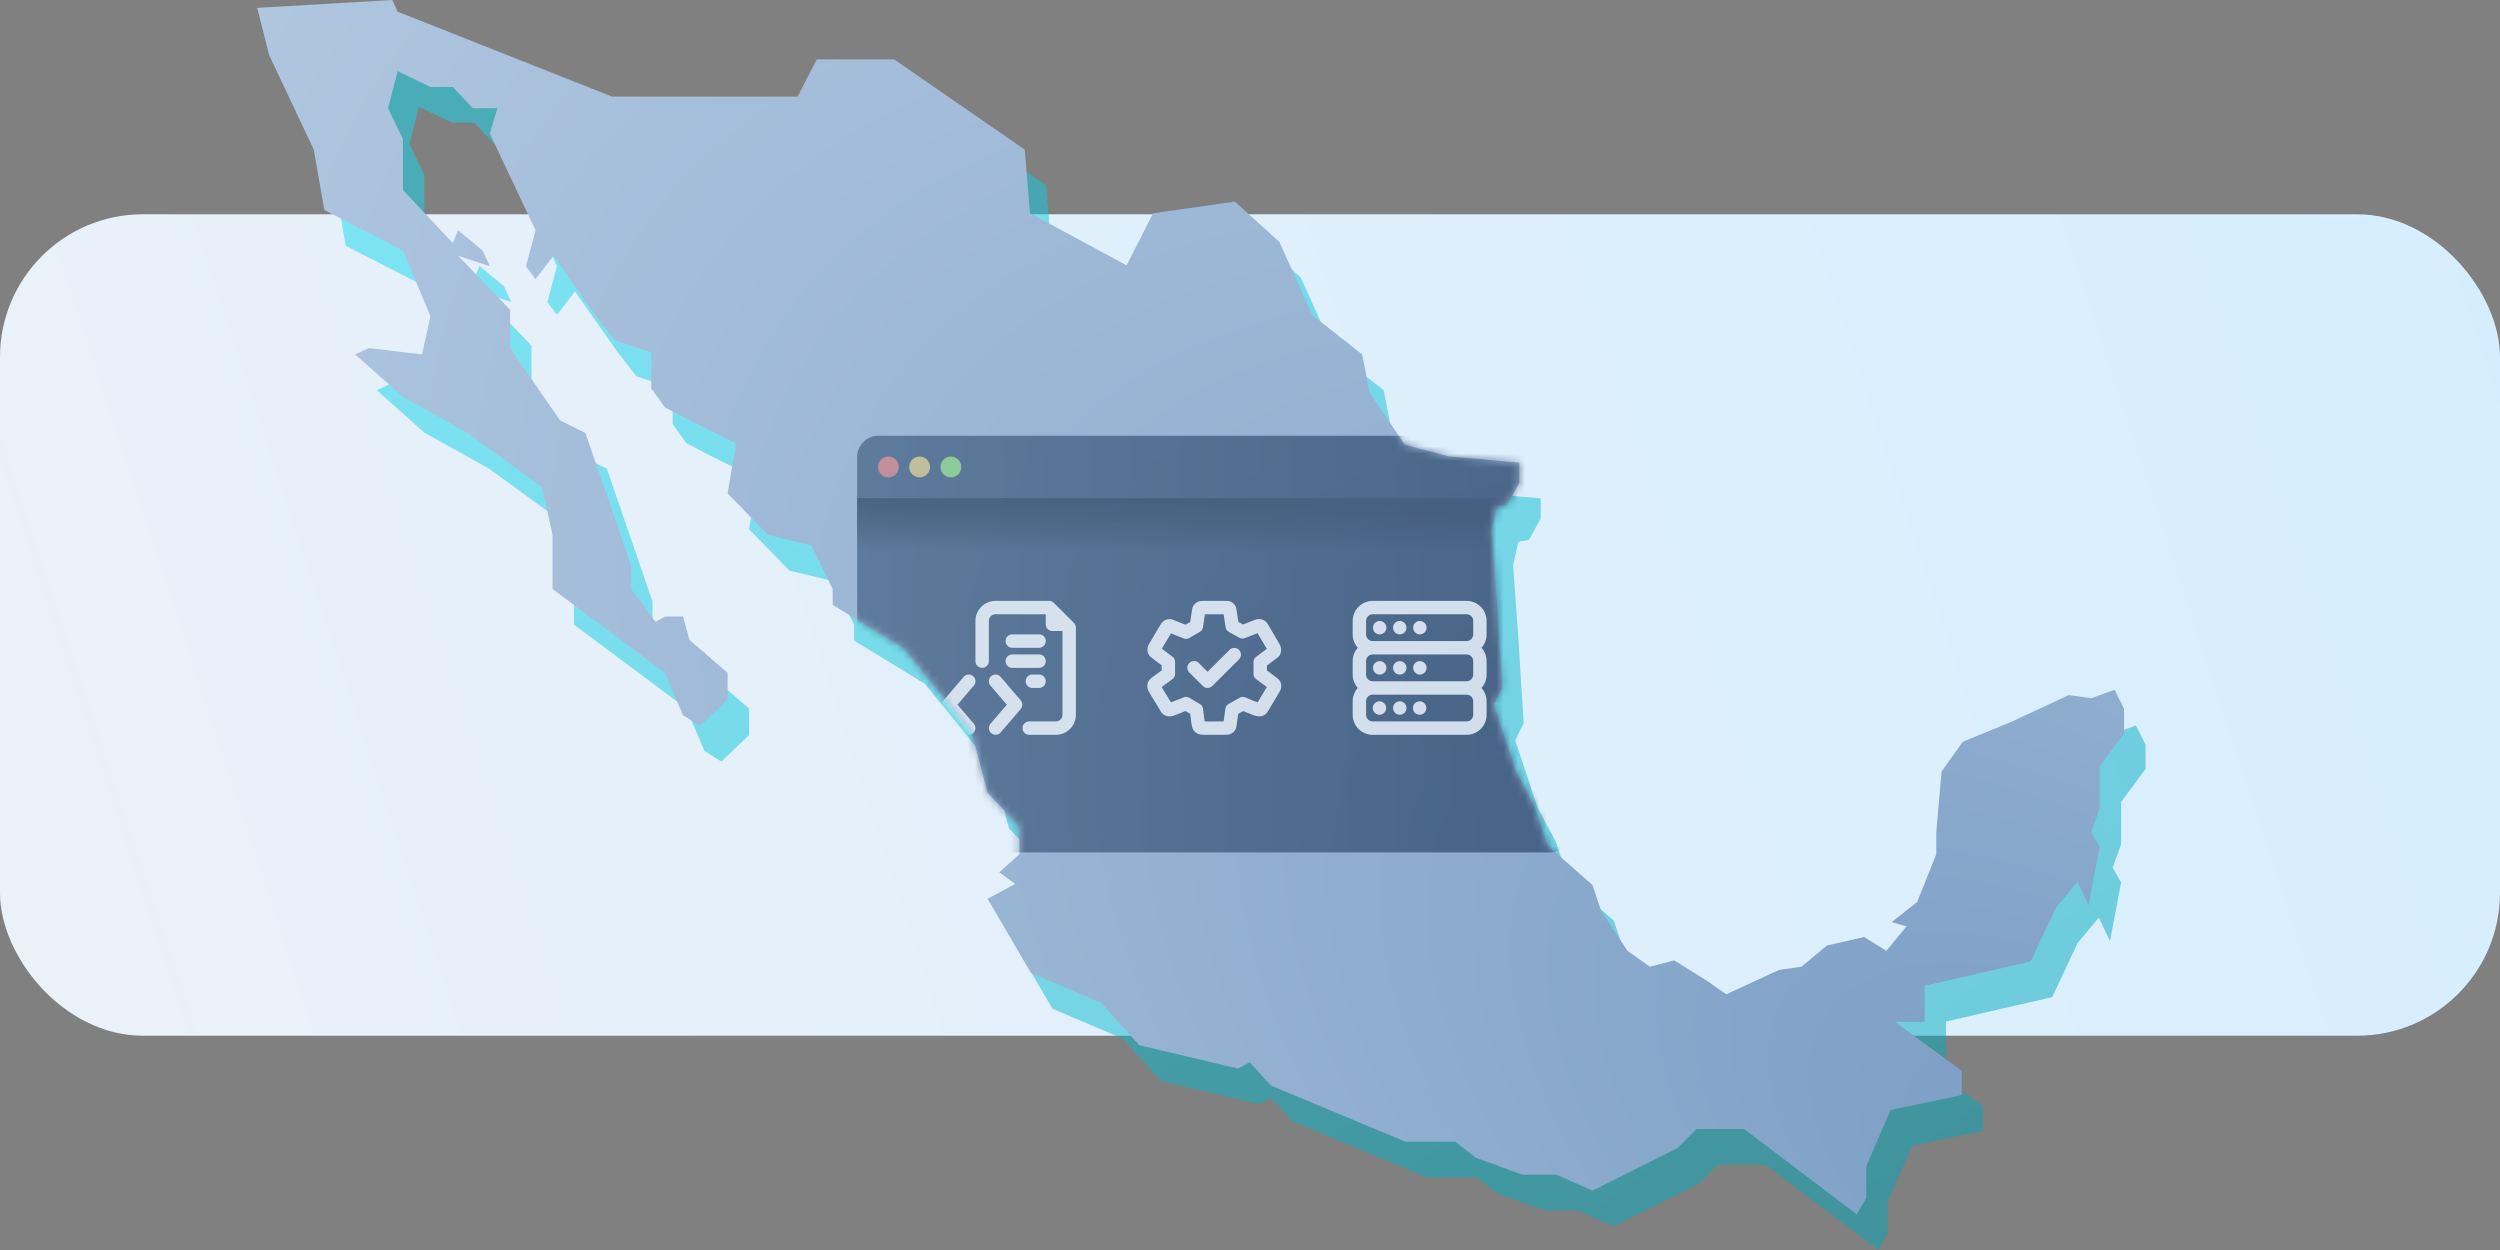 <svg width="350" height="175" fill="none" xmlns="http://www.w3.org/2000/svg"><rect width="100%" height="100%" fill="#808080" stroke="none"/><rect y="30" width="350" height="115" rx="20" fill="url(#a)"/><path opacity=".5" d="M57.92 5 39 6.101l1.687 6.624 6.24 13.222 1.486 8.468 10.993 5.646 3.863 9.21-1.189 5.349-7.428-.892-1.931.892 6.685 5.942 9.062 5.052 10.4 7.576 1.485 6.686v7.576L96.101 99.19l2.526 5.942 2.377 1.486 3.862-3.714V99.19l-5.348-4.606-.891-3.268H96.1l-1.337.743-3.417-4.606v-3.268l-6.388-18.57-3.566-1.783-6.982-10.103V48.38l-7.28-7.576 4.457 1.485-1.04-2.228-3.417-2.823-.742 1.783-6.983-7.428v-7.131l-2.08-4.309 1.337-5.2 4.606 2.23h3.12l2.822 2.97h3.417l-1.04 3.566 6.388 13.52-1.337 5.05 1.337 1.783 2.526-3.268 5.943 8.468 2.674 3.416 5.05 1.635v5.05l1.932 2.675 3.417 1.783 6.537 3.268-1.189 6.983 5.646 5.794 6.091 1.485 2.971 6.091v2.229l9.954 6.09 9.508 11.737 2.228 8.468 4.457 4.754v3.863l-2.823 2.525 2.229 1.635-3.863 2.079 6.091 10.4 9.805 4.16 5.348 5.942 13.817 3.268 1.634-.891 2.971 3.268 18.868 7.874h6.982l2.823 2.229 6.537 2.377h4.754l5.051 2.228 11.885-5.942 2.674-2.675h6.685l15.76 11.93 1.326-2.273v-4.457l3.417-7.874 9.953-2.08V154.9l-9.359-6.834h4.16v-5.051l14.856-3.417 3.565-7.577 2.972-3.566 1.557 3.299 1.562-8.201-1.188-2.08 1.188-3.268v-5.943l3.417-4.605v-3.417l-1.337-2.674-3.268 1.188-3.12-.446-8.319 3.863-6.537 2.674-2.971 4.16-.743 8.468v3.12l-2.674 6.685-3.566 2.823 2.08.594-2.823 3.417-3.119-1.931-5.2 1.188-3.566 2.971-3.119.446-7.428 3.417-2.526-1.783-4.754-2.971-3.417.891-3.12-2.228-3.714-5.645-1.188-3.566-6.24-5.497-1.931-5.645-2.526-4.754-3.12-9.36 1.189-2.377-.743-11.885-.743-10.25.743-3.269 1.486-.297 1.634-2.971v-2.82l-9.954-.894-6.091-1.634-4.902-7.28-1.04-5.348-6.983-5.497-4.605-10.25-6.24-5.646-11.439 1.634-3.714 7.28-13.519-7.28-.743-8.914-18.273-12.627h-10.846l-2.674 5.2H88.673L58.663 6.633 57.921 5Z" fill="url(#b)"/><path d="M54.92 0 36 1.101l1.687 6.624 6.24 13.222 1.486 8.468 10.993 5.646 3.863 9.21-1.189 5.349-7.428-.892-1.931.892 6.685 5.942 9.062 5.052 10.4 7.576 1.485 6.686v7.576L93.101 94.19l2.526 5.942 2.377 1.486 3.862-3.714V94.19l-5.348-4.606-.891-3.268H93.1l-1.337.743-3.417-4.606v-3.268l-6.388-18.57-3.566-1.783-6.982-10.103V43.38l-7.28-7.576 4.457 1.485-1.04-2.228-3.417-2.823-.742 1.783-6.983-7.428v-7.131l-2.08-4.309 1.337-5.2 4.606 2.23h3.12l2.822 2.97h3.417l-1.04 3.566 6.388 13.52-1.337 5.05 1.337 1.783 2.526-3.268 5.943 8.468 2.674 3.416 5.05 1.635v5.05l1.932 2.675 3.417 1.783 6.537 3.268-1.189 6.983 5.646 5.794 6.091 1.485 2.971 6.091v2.229l9.954 6.09 9.508 11.737 2.228 8.468 4.457 4.754v3.863l-2.823 2.525 2.229 1.635-3.863 2.079 6.091 10.4 9.805 4.16 5.348 5.942 13.817 3.268 1.634-.891 2.971 3.268 18.868 7.874h6.982l2.823 2.229 6.537 2.377h4.754l5.051 2.228 11.885-5.942 2.674-2.675h6.685l15.76 11.93 1.326-2.273v-4.457l3.417-7.874 9.953-2.08V149.9l-9.359-6.834h4.16v-5.051l14.856-3.417 3.565-7.577 2.972-3.566 1.557 3.299 1.562-8.201-1.188-2.08 1.188-3.268v-5.943l3.417-4.605V99.24l-1.337-2.674-3.268 1.188-3.12-.446-8.319 3.863-6.537 2.674-2.971 4.16-.743 8.468v3.12l-2.674 6.685-3.566 2.823 2.08.594-2.823 3.417-3.119-1.931-5.2 1.188-3.566 2.971-3.119.446-7.428 3.417-2.526-1.783-4.754-2.971-3.417.891-3.12-2.228-3.714-5.645-1.188-3.566-6.24-5.497-1.931-5.645-2.526-4.754-3.12-9.36 1.189-2.376-.743-11.886-.743-10.25.743-3.269 1.486-.297 1.634-2.971v-2.82l-9.954-.894-6.091-1.634-4.902-7.28-1.04-5.348-6.983-5.497-4.605-10.25-6.24-5.646-11.439 1.634-3.714 7.28-13.519-7.28-.743-8.914L125.191 8.32h-10.846l-2.674 5.2H85.673L55.663 1.633 54.921 0Z" fill="url(#c)"/><mask id="e" style="mask-type:alpha" maskUnits="userSpaceOnUse" x="36" y="0" width="262" height="170"><path d="M54.92 0 36 1.101l1.687 6.624 6.24 13.222 1.486 8.468 10.993 5.646 3.863 9.21-1.189 5.349-7.428-.892-1.931.892 6.685 5.942 9.062 5.052 10.4 7.576 1.485 6.686v7.576L93.101 94.19l2.526 5.942 2.377 1.486 3.862-3.714V94.19l-5.348-4.606-.891-3.268H93.1l-1.337.743-3.417-4.606v-3.268l-6.388-18.57-3.566-1.783-6.982-10.103V43.38l-7.28-7.576 4.457 1.485-1.04-2.228-3.417-2.823-.742 1.783-6.983-7.428v-7.131l-2.08-4.309 1.337-5.2 4.606 2.23h3.12l2.822 2.97h3.417l-1.04 3.566 6.388 13.52-1.337 5.05 1.337 1.783 2.526-3.268 5.943 8.468 2.674 3.416 5.05 1.635v5.05l1.932 2.675 3.417 1.783 6.537 3.268-1.189 6.983 5.646 5.794 6.091 1.485 2.971 6.091v2.229l9.954 6.09 9.508 11.737 2.228 8.468 4.457 4.754v3.863l-2.823 2.525 2.229 1.635-3.863 2.079 6.091 10.4 9.805 4.16 5.348 5.942 13.817 3.268 1.634-.891 2.971 3.268 18.868 7.874h6.982l2.823 2.229 6.537 2.377h4.754l5.051 2.228 11.885-5.942 2.674-2.675h6.685l15.76 11.93 1.326-2.273v-4.457l3.417-7.874 9.953-2.08V149.9l-9.359-6.834h4.16v-5.051l14.856-3.417 3.565-7.577 2.972-3.566 1.557 3.299 1.562-8.201-1.188-2.08 1.188-3.268v-5.943l3.417-4.605V99.24l-1.337-2.674-3.268 1.188-3.12-.446-8.319 3.863-6.537 2.674-2.971 4.16-.743 8.468v3.12l-2.674 6.685-3.566 2.823 2.08.594-2.823 3.417-3.119-1.931-5.2 1.188-3.566 2.971-3.119.446-7.428 3.417-2.526-1.783-4.754-2.971-3.417.891-3.12-2.228-3.714-5.645-1.188-3.566-6.24-5.497-1.931-5.645-2.526-4.754-3.12-9.36 1.189-2.376-.743-11.886-.743-10.25.743-3.269 1.486-.297 1.634-2.971v-2.82l-9.954-.894-6.091-1.634-4.902-7.28-1.04-5.348-6.983-5.497-4.605-10.25-6.24-5.646-11.439 1.634-3.714 7.28-13.519-7.28-.743-8.914L125.191 8.32h-10.846l-2.674 5.2H85.673L55.663 1.633 54.921 0Z" fill="url(#d)"/></mask><g opacity=".6" mask="url(#e)"><path d="M120 64a3 3 0 0 1 3-3h94a3 3 0 0 1 3 3v52.333a3 3 0 0 1-3 3h-94a3 3 0 0 1-3-3V64Z" fill="url(#f)"/><path d="M120 69.75h100v7.292H120V69.75Z" fill="url(#g)"/><circle cx="124.375" cy="65.375" r="1.458" fill="#DA7373"/><circle cx="128.75" cy="65.375" r="1.458" fill="#DAC373"/><circle cx="133.125" cy="65.375" r="1.458" fill="#82DA73"/><path d="M193.125 94.437a.938.938 0 1 0 0-1.875.938.938 0 0 0 0 1.875Zm2.813 0a.937.937 0 1 0 0-1.873.937.937 0 0 0 0 1.873Zm2.812 0a.938.938 0 1 0 0-1.875.938.938 0 0 0 0 1.875Zm-5.625-5.625a.938.938 0 1 0 0-1.875.938.938 0 0 0 0 1.875Zm2.813 0a.937.937 0 1 0 0-1.873.937.937 0 0 0 0 1.873Zm2.812 0a.938.938 0 1 0 0-1.875.938.938 0 0 0 0 1.875Zm-5.625 11.25a.937.937 0 1 0 .001-1.875.937.937 0 0 0-.001 1.875Zm2.813 0a.937.937 0 1 0 0-1.873.937.937 0 0 0 0 1.873Zm2.812 0a.937.937 0 1 0 .001-1.875.937.937 0 0 0-.001 1.875Z" fill="#fff"/><path fill-rule="evenodd" clip-rule="evenodd" d="M192.188 84.125a2.812 2.812 0 0 0-2.813 2.813v1.874c0 .72.271 1.378.716 1.875a2.803 2.803 0 0 0-.716 1.875v1.875c0 .72.271 1.378.716 1.875a2.804 2.804 0 0 0-.716 1.876v1.875a2.812 2.812 0 0 0 2.813 2.812h13.124a2.812 2.812 0 0 0 2.813-2.812v-1.875c0-.72-.271-1.378-.716-1.876a2.804 2.804 0 0 0 .716-1.875v-1.875c0-.72-.271-1.377-.716-1.875a2.803 2.803 0 0 0 .716-1.874v-1.876a2.812 2.812 0 0 0-2.813-2.812h-13.124Zm-.019 7.5h13.162c.509.01.919.426.919.937v1.875c0 .518-.42.938-.938.938h-13.124a.938.938 0 0 1-.938-.938v-1.875c0-.511.41-.927.919-.937Zm13.162-1.875a.937.937 0 0 0 .919-.938v-1.874a.938.938 0 0 0-.938-.938h-13.124a.938.938 0 0 0-.938.938v1.874c0 .512.41.928.919.938h13.162Zm-13.143 7.5a.938.938 0 0 0-.938.938v1.875c0 .517.42.937.938.937h13.124c.518 0 .938-.42.938-.937v-1.875a.938.938 0 0 0-.938-.938h-13.124Z" fill="#fff"/><path d="M173.476 92.289a.938.938 0 0 0-1.326-1.326l-3.088 3.087-1.212-1.212a.938.938 0 1 0-1.326 1.326l1.875 1.875a.938.938 0 0 0 1.326 0l3.751-3.75Z" fill="#fff"/><path fill-rule="evenodd" clip-rule="evenodd" d="M168.299 84.125c-.576 0-1.238.375-1.391 1.116a81.08 81.08 0 0 0-.277 1.836l-.657.387-.408-.16c-.403-.159-.807-.317-1.203-.49a1.47 1.47 0 0 0-.972-.088 1.392 1.392 0 0 0-.819.583c-.342.53-.66 1.076-.978 1.62-.23.395-.46.79-.699 1.178l-.001.002a1.576 1.576 0 0 0-.247.873c.009.355.151.768.531 1.063.157.122.899.682 1.457 1.104v.708a79.147 79.147 0 0 0-1.529 1.133c-.603.502-.567 1.313-.285 1.806.266.465.547.921.828 1.377.28.456.561.912.826 1.377.125.217.353.503.745.652.397.15.802.1 1.157-.034.27-.102 1.025-.396 1.594-.619l.65.383c.078.626.189 1.473.243 1.718.061.278.196.624.524.885.313.248.672.314.949.331.341.02 2.228.008 3 .003l.098-.001.22-.001c.224 0 .538-.041.835-.23a1.36 1.36 0 0 0 .611-.951c.032-.198.154-1.074.246-1.737l.709-.398c.223.092.471.194.704.287.358.145.78.312.956.359l.023.006c.11.03.38.103.665.083.4-.028.775-.225 1.034-.603.207-.3 1.562-2.603 1.724-2.879l.013-.021c.228-.389.392-1.2-.272-1.764a69.032 69.032 0 0 0-1.536-1.158v-.689c.59-.443 1.365-1.025 1.481-1.11.48-.35.513-.888.503-1.124a1.745 1.745 0 0 0-.223-.775c-.424-.719-.845-1.438-1.267-2.158l-.362-.618c-.186-.36-.523-.553-.784-.638a1.522 1.522 0 0 0-1.04.038 258.8 258.8 0 0 1-1.654.64l-.656-.366a257.06 257.06 0 0 1-.26-1.75 1.368 1.368 0 0 0-1.355-1.186h-3.451Zm.125 3.663c.066-.467.184-1.286.26-1.788h2.626l.269 1.795a.937.937 0 0 0 .471.68l1.441.803a.938.938 0 0 0 .792.056c.453-.173 1.3-.499 1.78-.685.347.595.986 1.68 1.287 2.191l-1.485 1.115a.939.939 0 0 0-.374.75v1.629a.94.94 0 0 0 .381.754 196 196 0 0 1 1.477 1.1c-.328.556-.955 1.615-1.28 2.15a42.564 42.564 0 0 1-1.571-.633l-.142-.06a.936.936 0 0 0-.82.048l-1.513.849a.936.936 0 0 0-.469.69c-.064.458-.176 1.264-.247 1.762h-.094c-.706.005-2.019.013-2.558.005a76.37 76.37 0 0 1-.228-1.752.937.937 0 0 0-.455-.695l-1.442-.85a.936.936 0 0 0-.817-.065c-.446.174-1.315.514-1.781.693-.23-.384-.462-.767-.693-1.15l-.601-.998c.42-.311 1.097-.806 1.487-1.09a.938.938 0 0 0 .385-.758V92.68a.938.938 0 0 0-.373-.748c-.385-.29-1.064-.803-1.479-1.118l.589-.987.693-1.16c.504.207 1.334.536 1.769.709a.938.938 0 0 0 .821-.064l1.442-.85a.936.936 0 0 0 .452-.675Z" fill="#fff"/><path d="M139.375 84.125a2.813 2.813 0 0 0-2.813 2.813v5.624a.938.938 0 0 0 1.876 0v-5.624c0-.518.419-.938.937-.938h7.031v1.406c0 .518.42.938.938.938h1.406v11.718c0 .518-.42.938-.938.938h-3.75a.938.938 0 0 0 0 1.875h3.75a2.812 2.812 0 0 0 2.813-2.813V87.875a.937.937 0 0 0-.275-.663l-2.812-2.812a.937.937 0 0 0-.663-.275h-7.5Z" fill="#fff"/><path d="M140.781 89.75c0-.518.42-.938.938-.938h3.75a.937.937 0 1 1 0 1.876h-3.75a.938.938 0 0 1-.938-.938Zm0 2.813c0-.518.42-.938.938-.938h3.75a.937.937 0 1 1 0 1.875h-3.75a.938.938 0 0 1-.938-.938Zm-4.546 2.1a.938.938 0 0 1 .102 1.322l-2.29 2.671 2.29 2.671a.938.938 0 0 1-1.424 1.221l-2.812-3.282a.937.937 0 0 1 0-1.22l2.812-3.281a.938.938 0 0 1 1.322-.102Zm2.53 0a.938.938 0 0 1 1.322.102l2.812 3.281a.937.937 0 0 1 0 1.22l-2.812 3.282a.938.938 0 0 1-1.424-1.221l2.29-2.67-2.29-2.672a.938.938 0 0 1 .102-1.322Zm5.766-.225a.937.937 0 1 0 0 1.874h.938a.937.937 0 1 0 0-1.874h-.938Z" fill="#fff"/></g><defs><linearGradient id="a" x1="0" y1="145" x2="350" y2="30" gradientUnits="userSpaceOnUse"><stop stop-color="#EBF1F8"/><stop offset="1" stop-color="#D5EEFF"/></linearGradient><linearGradient id="b" x1="39" y1="5" x2="213.424" y2="239.496" gradientUnits="userSpaceOnUse"><stop stop-color="#14DDF4"/><stop offset="1" stop-color="#00A3B5"/></linearGradient><linearGradient id="f" x1="207.5" y1="61" x2="119.402" y2="61.918" gradientUnits="userSpaceOnUse"><stop stop-color="#1B365A"/><stop offset="1" stop-color="#345275"/></linearGradient><linearGradient id="g" x1="120" y1="69.75" x2="120" y2="77.042" gradientUnits="userSpaceOnUse"><stop stop-color="#122A4A"/><stop offset="1" stop-color="#0B1E38" stop-opacity="0"/></linearGradient><radialGradient id="c" cx="0" cy="0" r="1" gradientUnits="userSpaceOnUse" gradientTransform="matrix(-261.467 -170 87.542 -134.643 297.466 170)"><stop stop-color="#7A9DC4"/><stop offset="1" stop-color="#AFC6E0"/></radialGradient><radialGradient id="d" cx="0" cy="0" r="1" gradientUnits="userSpaceOnUse" gradientTransform="matrix(-261.467 -170 87.542 -134.643 297.466 170)"><stop stop-color="#7A9DC4"/><stop offset="1" stop-color="#AFC6E0"/></radialGradient></defs></svg>